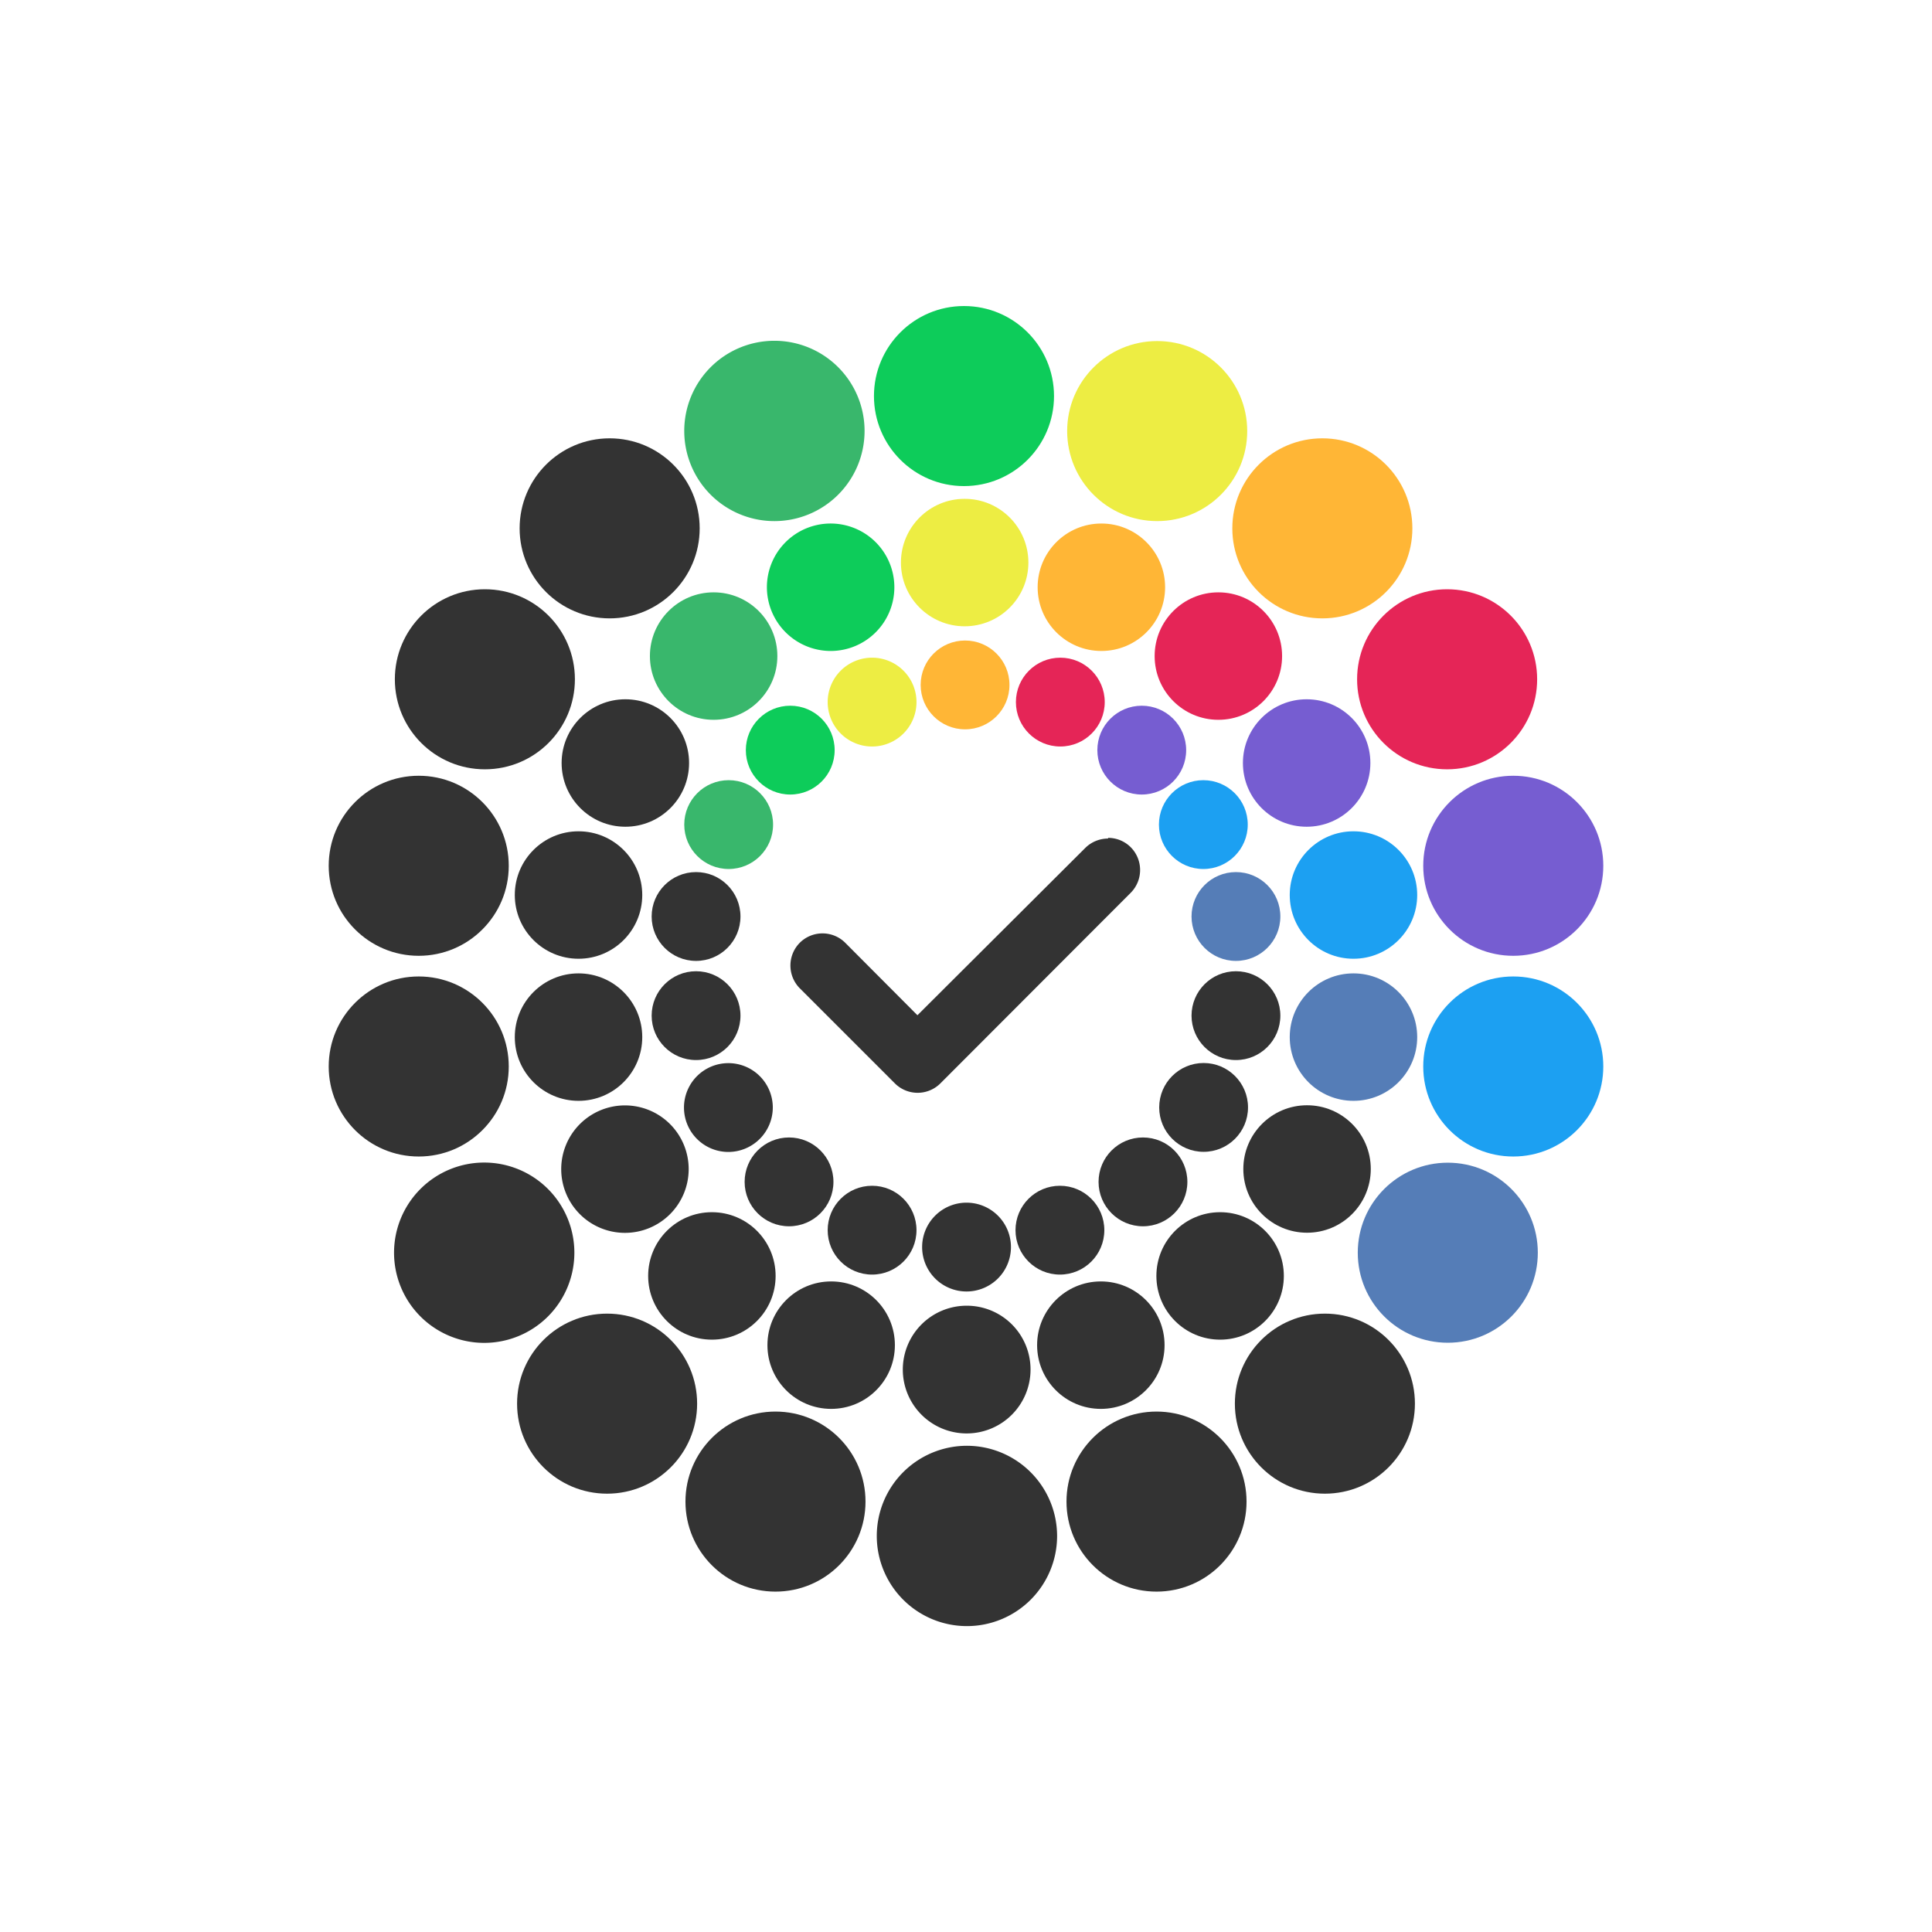<svg id="Layer_1" data-name="Layer 1" xmlns="http://www.w3.org/2000/svg" viewBox="0 0 144 144"><defs><style>.cls-1{fill:#ffb636;}.cls-2{fill:#eded43;}.cls-3{fill:#0dcc5a;}.cls-4{fill:#39b76c;}.cls-5{fill:#333;}.cls-6{fill:#e52557;}.cls-7{fill:#765dd1;}.cls-8{fill:#1ca0f2;}.cls-9{fill:#557db7;}</style></defs><circle class="cls-1" cx="71.93" cy="51.05" r="3.31"/><path class="cls-2" d="M65,55.64a3.31,3.31,0,1,0-3.31-3.31A3.31,3.31,0,0,0,65,55.64Z"/><circle class="cls-3" cx="58.9" cy="55.91" r="3.31"/><circle class="cls-4" cx="54.31" cy="61.46" r="3.31"/><circle class="cls-5" cx="51.88" cy="68.31" r="3.31"/><circle class="cls-5" cx="51.88" cy="75.7" r="3.31"/><path class="cls-5" d="M57.6,82.54a3.31,3.31,0,1,0-3.31,3.32A3.32,3.32,0,0,0,57.6,82.54Z"/><circle class="cls-5" cx="58.81" cy="88.09" r="3.31"/><circle class="cls-5" cx="65" cy="91.69" r="3.31"/><path class="cls-5" d="M72,89.64A3.31,3.31,0,1,0,75.35,93,3.31,3.31,0,0,0,72,89.64Z"/><circle class="cls-6" cx="79.03" cy="52.33" r="3.31"/><circle class="cls-7" cx="85.1" cy="55.91" r="3.31"/><circle class="cls-8" cx="89.69" cy="61.46" r="3.31"/><circle class="cls-9" cx="92.12" cy="68.31" r="3.31"/><circle class="cls-5" cx="92.12" cy="75.7" r="3.31"/><circle class="cls-5" cx="89.71" cy="82.54" r="3.31"/><circle class="cls-5" cx="85.19" cy="88.09" r="3.31"/><circle class="cls-5" cx="79" cy="91.69" r="3.31"/><circle class="cls-2" cx="71.9" cy="41.93" r="4.75"/><path class="cls-3" d="M61.91,48.52a4.75,4.75,0,1,0-4.75-4.75A4.76,4.76,0,0,0,61.91,48.52Z"/><circle class="cls-4" cx="53.19" cy="48.9" r="4.75"/><circle class="cls-5" cx="46.61" cy="56.87" r="4.75"/><circle class="cls-5" cx="43.12" cy="66.71" r="4.75"/><circle class="cls-5" cx="43.12" cy="77.3" r="4.75"/><path class="cls-5" d="M51.33,87.13a4.75,4.75,0,1,0-4.75,4.76A4.75,4.75,0,0,0,51.33,87.13Z"/><circle class="cls-5" cx="53.06" cy="95.1" r="4.75"/><circle class="cls-5" cx="61.95" cy="100.26" r="4.75"/><path class="cls-5" d="M72.05,97.32a4.76,4.76,0,1,0,4.76,4.75A4.75,4.75,0,0,0,72.05,97.32Z"/><circle class="cls-1" cx="82.09" cy="43.77" r="4.75"/><circle class="cls-6" cx="90.81" cy="48.9" r="4.75"/><circle class="cls-7" cx="97.39" cy="56.87" r="4.75"/><circle class="cls-8" cx="100.88" cy="66.71" r="4.75"/><circle class="cls-9" cx="100.88" cy="77.3" r="4.75"/><circle class="cls-5" cx="97.42" cy="87.13" r="4.75"/><circle class="cls-5" cx="90.94" cy="95.1" r="4.75"/><circle class="cls-5" cx="82.05" cy="100.26" r="4.75"/><circle class="cls-3" cx="71.85" cy="29.52" r="6.71"/><path class="cls-4" d="M57.75,38.84A6.72,6.72,0,1,0,51,32.13,6.72,6.72,0,0,0,57.75,38.84Z"/><circle class="cls-5" cx="45.44" cy="39.38" r="6.71"/><circle class="cls-5" cx="36.14" cy="50.63" r="6.71"/><circle class="cls-5" cx="31.21" cy="64.53" r="6.71"/><circle class="cls-5" cx="31.21" cy="79.49" r="6.71"/><path class="cls-5" d="M42.81,93.37a6.72,6.72,0,1,0-6.72,6.72A6.72,6.72,0,0,0,42.81,93.37Z"/><circle class="cls-5" cx="45.25" cy="104.62" r="6.71"/><circle class="cls-5" cx="57.8" cy="111.92" r="6.71"/><path class="cls-5" d="M72.07,107.76a6.72,6.72,0,1,0,6.72,6.72A6.73,6.73,0,0,0,72.07,107.76Z"/><circle class="cls-2" cx="86.25" cy="32.13" r="6.71"/><circle class="cls-1" cx="98.56" cy="39.38" r="6.71"/><circle class="cls-6" cx="107.86" cy="50.63" r="6.71"/><circle class="cls-7" cx="112.79" cy="64.53" r="6.71"/><circle class="cls-8" cx="112.79" cy="79.49" r="6.71"/><circle class="cls-9" cx="107.91" cy="93.37" r="6.71"/><circle class="cls-5" cx="98.75" cy="104.62" r="6.71"/><circle class="cls-5" cx="86.2" cy="111.92" r="6.71"/><path class="cls-5" d="M68.38,81.2a2.14,2.14,0,0,1-1.52-.63l-7.09-7.09a2.14,2.14,0,0,1,0-3,2.14,2.14,0,0,1,3,0L68.38,76,81.07,63.33a2.12,2.12,0,0,1,1.52-.63,2.15,2.15,0,0,1,2.14,2.14,2.12,2.12,0,0,1-.63,1.52L69.89,80.57A2.13,2.13,0,0,1,68.38,81.2Z"/><path class="cls-5" d="M82.59,63a1.89,1.89,0,0,1,1.34,3.23L69.72,80.39a1.88,1.88,0,0,1-2.68,0L60,73.3a1.9,1.9,0,0,1,0-2.68,1.91,1.91,0,0,1,2.68,0l5.75,5.75L81.25,63.5A1.88,1.88,0,0,1,82.59,63m0-.5a2.42,2.42,0,0,0-1.7.7L68.38,75.67,63,70.27a2.4,2.4,0,0,0-3.39,0,2.41,2.41,0,0,0,0,3.39l7.09,7.09a2.4,2.4,0,0,0,3.39,0L84.28,66.54a2.41,2.41,0,0,0,0-3.39,2.38,2.38,0,0,0-1.69-.7Z"/></svg>